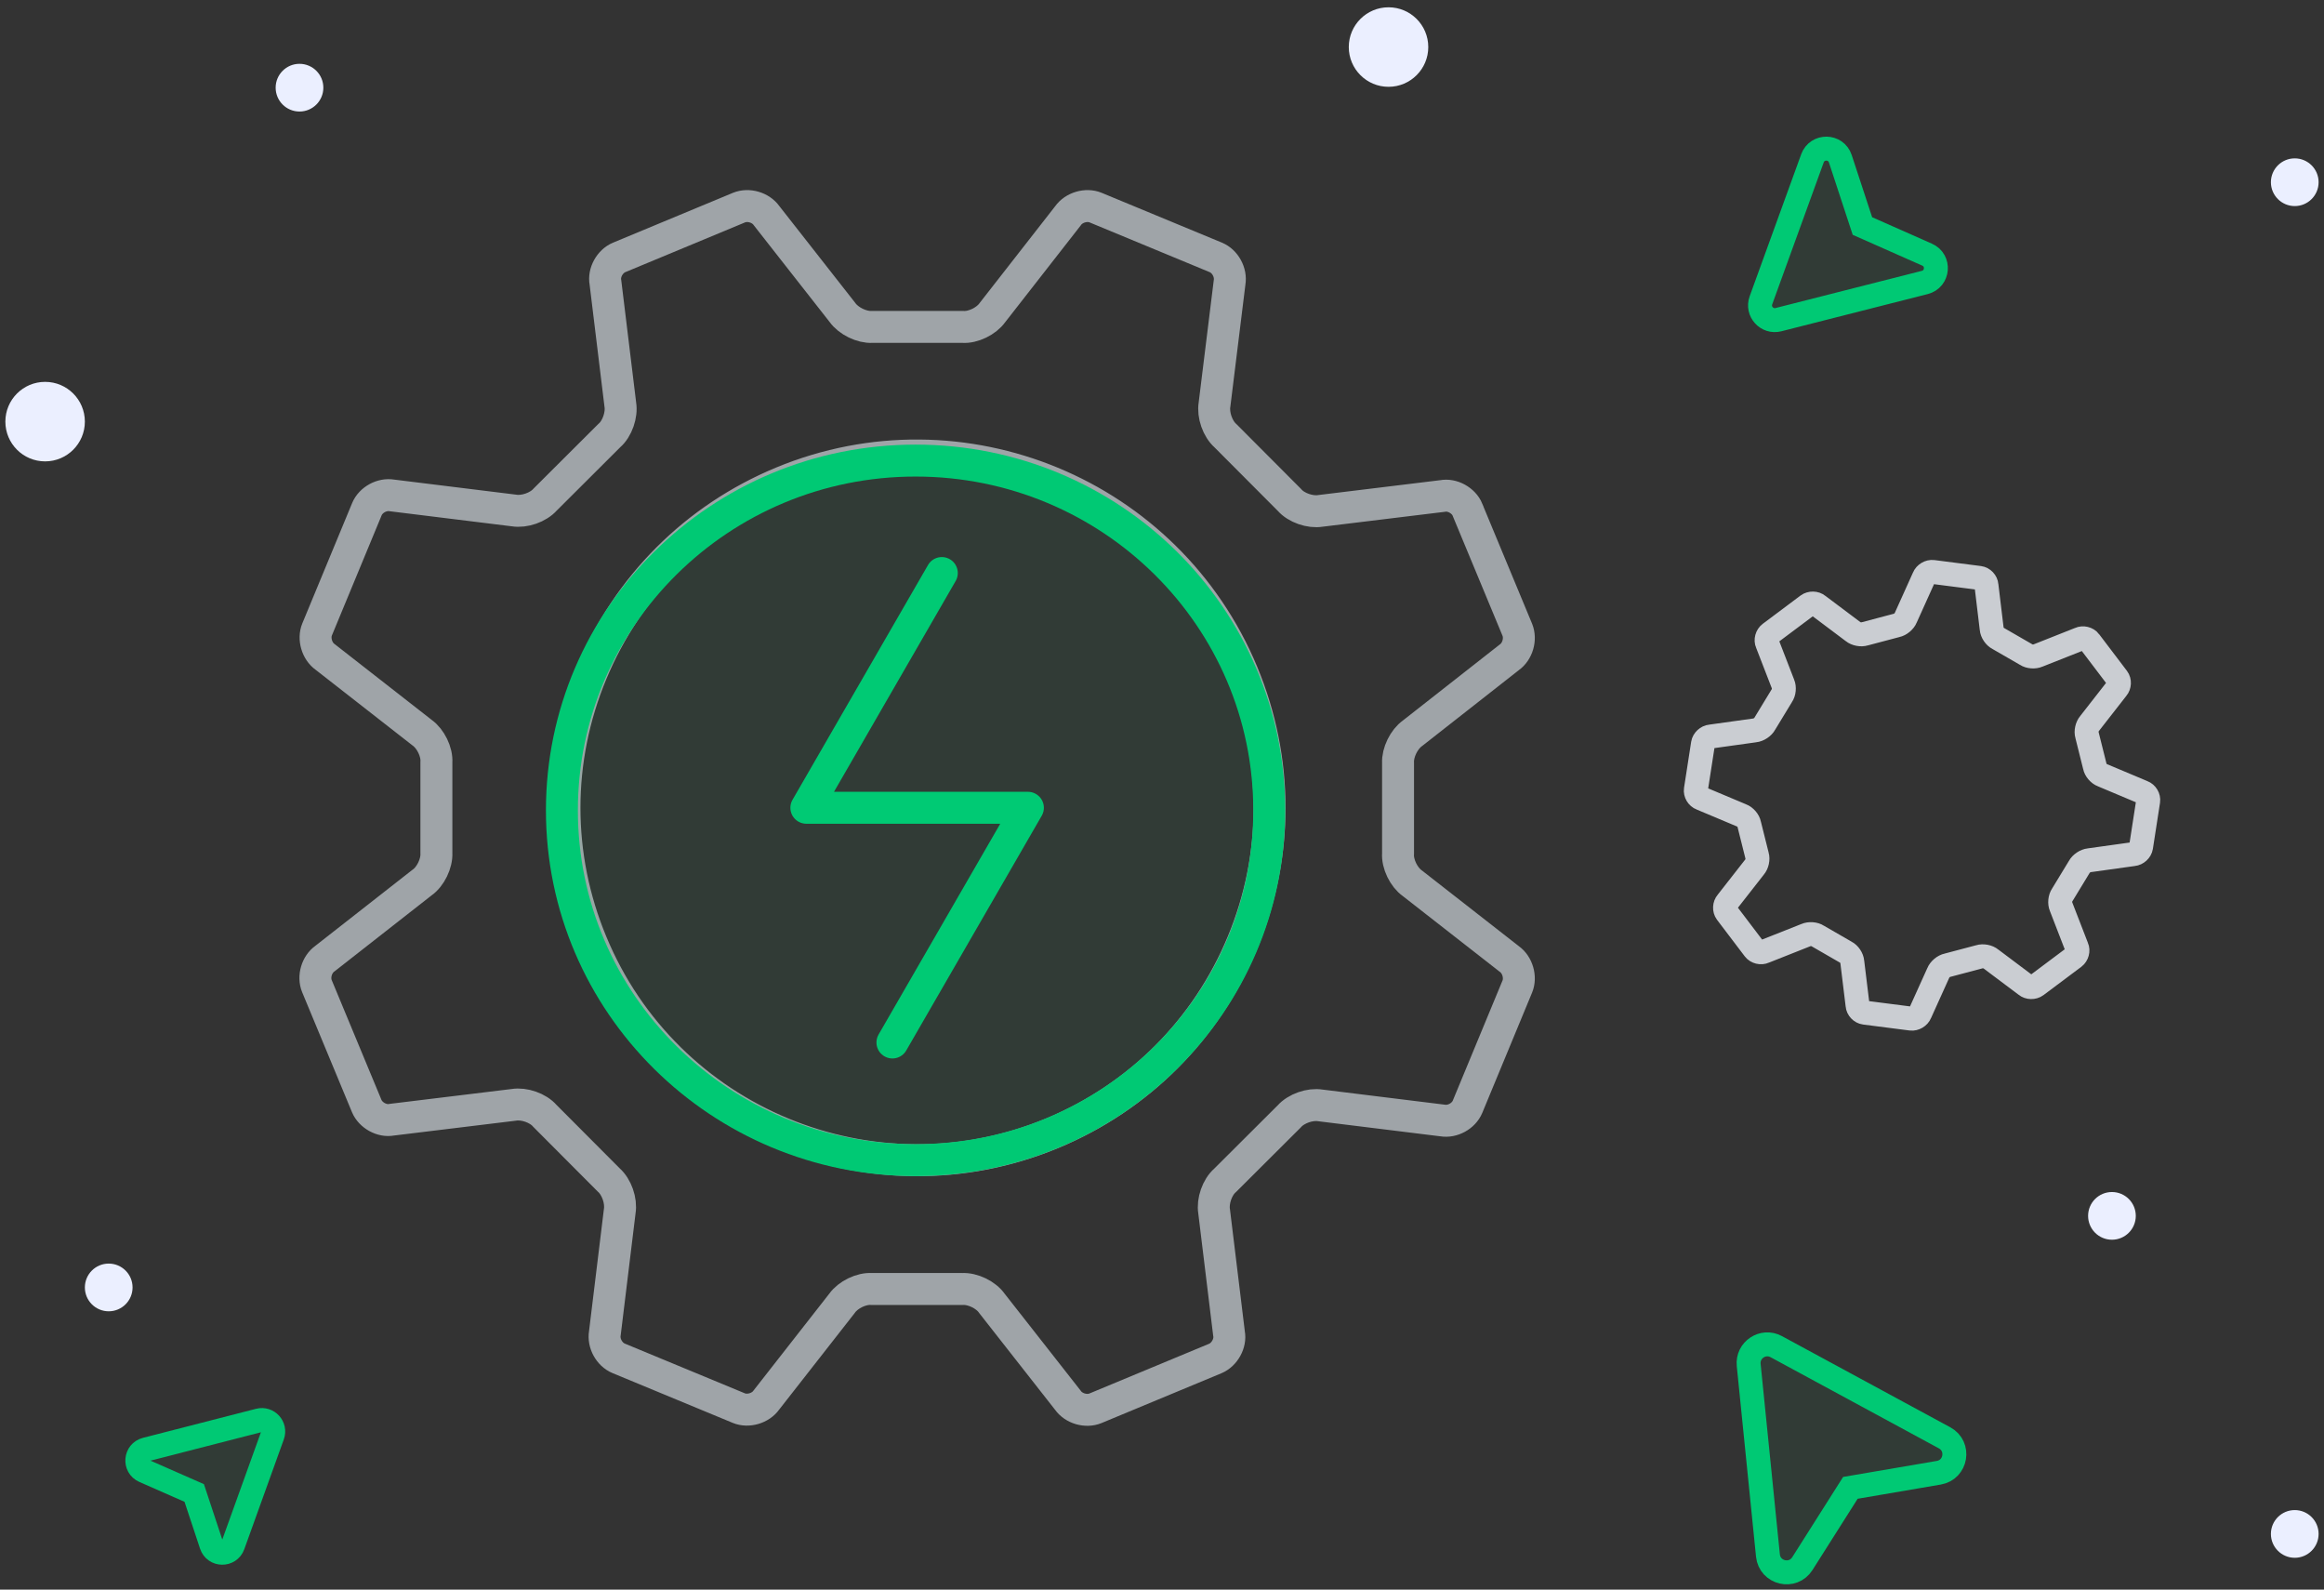 <svg width="291" height="199" viewBox="0 0 291 199" fill="none" xmlns="http://www.w3.org/2000/svg">
<rect x="0" y="0" width="291" height="199" fill="#333333" stroke="none"/>
<ellipse cx="173.865" cy="5.89" rx="4.977" ry="4.977" fill="#EBEFFF"/>
<ellipse cx="5.649" cy="52.781" rx="4.977" ry="4.977" fill="#EBEFFF"/>
<ellipse cx="13.613" cy="161.168" rx="2.986" ry="2.986" fill="#EBEFFF"/>
<ellipse cx="37.502" cy="10.976" rx="2.986" ry="2.986" fill="#EBEFFF"/>
<circle cx="264.447" cy="152.209" r="2.986" fill="#EBEFFF"/>
<circle cx="287.338" cy="192.025" r="2.986" fill="#EBEFFF"/>
<ellipse cx="287.338" cy="22.811" rx="2.986" ry="2.986" fill="#EBEFFF"/>
<path d="M183.756 63.809C183.273 62.649 181.847 61.851 180.615 62.093L165.342 63.954C164.062 64.171 162.298 63.567 161.452 62.576L153.453 54.553C152.462 53.684 151.858 51.944 152.076 50.639L153.961 35.366C154.178 34.11 153.405 32.708 152.245 32.225L137.19 25.99C136.03 25.507 134.459 25.966 133.734 27.005L124.262 39.136C123.513 40.199 121.845 41.021 120.54 40.924H109.207C107.902 40.997 106.235 40.175 105.485 39.112L95.989 27.005C95.264 25.966 93.717 25.507 92.533 25.99L77.526 32.225C76.366 32.708 75.569 34.134 75.811 35.366L77.671 50.639C77.889 51.919 77.285 53.684 76.294 54.529L68.271 62.528C67.401 63.519 65.661 64.123 64.356 63.905L49.084 62.02C47.827 61.803 46.426 62.576 45.943 63.736L39.708 78.791C39.225 79.951 39.684 81.522 40.723 82.247L52.854 91.719C53.917 92.469 54.739 94.136 54.642 95.441V106.774C54.714 108.079 53.917 109.747 52.83 110.496L40.699 119.993C39.66 120.718 39.2 122.264 39.684 123.448L45.918 138.455C46.402 139.615 47.827 140.412 49.06 140.17L64.332 138.31C65.613 138.092 67.377 138.696 68.223 139.687L76.221 147.71C77.212 148.58 77.816 150.32 77.599 151.625L75.738 166.897C75.521 168.154 76.294 169.555 77.454 170.039L92.509 176.273C93.669 176.756 95.239 176.297 95.964 175.258L105.437 163.152C106.186 162.088 107.854 161.267 109.158 161.363H120.492C121.797 161.291 123.464 162.088 124.213 163.176L133.71 175.282C134.435 176.321 135.982 176.781 137.166 176.297L152.172 170.063C153.332 169.579 154.13 168.154 153.888 166.921L152.027 151.649C151.81 150.368 152.414 148.604 153.405 147.758L161.428 139.76C162.298 138.769 164.037 138.165 165.342 138.382L180.615 140.267C181.871 140.485 183.273 139.711 183.756 138.551L189.991 123.497C190.474 122.337 190.015 120.766 188.976 120.041L176.845 110.568C175.782 109.819 174.96 108.152 175.057 106.847V95.513C174.984 94.208 175.806 92.541 176.869 91.792L188.976 82.295C190.015 81.57 190.474 80.023 189.991 78.839L183.756 63.833V63.809ZM155.58 84.252C160.099 95.127 160.099 107.137 155.58 118.011C151.061 128.885 142.603 137.367 131.705 141.886C109.231 151.19 83.374 140.485 74.071 118.011C69.552 107.137 69.552 95.127 74.071 84.252C78.59 73.378 87.047 64.896 97.946 60.377C120.419 51.074 146.252 61.779 155.58 84.252Z" stroke="#9FA4A8" stroke-width="4" stroke-miterlimit="10"/>
<path d="M111.745 130.504L128.709 101.12H100.967L117.931 71.735" stroke="#00C974" stroke-width="4" stroke-linecap="round" stroke-linejoin="round"/>
<path d="M158.929 101.445C158.929 125.608 139.122 145.232 114.644 145.232C90.166 145.232 70.359 125.608 70.359 101.445C70.359 77.283 90.166 57.658 114.644 57.658C139.122 57.658 158.929 77.283 158.929 101.445Z" fill="#00C974" fill-opacity="0.05" stroke="#00C974" stroke-width="4"/>
<path d="M260.398 79.998C260.81 79.8 261.38 79.942 261.649 80.297L261.652 80.305L265.134 84.894C265.406 85.256 265.378 85.832 265.076 86.178L261.642 90.575C261.333 90.931 261.188 91.582 261.326 92.025L262.303 95.928C262.382 96.386 262.814 96.884 263.252 97.043L268.329 99.178C268.756 99.331 269.053 99.829 268.983 100.274L268.091 106.038C268.021 106.483 267.595 106.879 267.135 106.921L261.609 107.692C261.132 107.739 260.573 108.109 260.353 108.531L258.224 112.031C257.949 112.415 257.889 113.079 258.076 113.499L260.046 118.586C260.237 118.988 260.079 119.553 259.714 119.828L254.981 123.37C254.606 123.647 254.024 123.633 253.679 123.342L249.301 120.056C248.944 119.751 248.29 119.631 247.837 119.777L243.857 120.831C243.39 120.919 242.876 121.357 242.704 121.793L240.421 126.843C240.256 127.269 239.743 127.573 239.294 127.514L233.47 126.767C233.021 126.708 232.628 126.298 232.596 125.845L231.934 120.412C231.898 119.942 231.536 119.399 231.113 119.192L227.612 117.172C227.23 116.91 226.558 116.866 226.127 117.06L220.923 119.121C220.511 119.318 219.942 119.176 219.672 118.822L216.189 114.233C215.918 113.87 215.946 113.295 216.248 112.949L219.69 108.55C220.007 108.191 220.144 107.542 220.006 107.1L219.029 103.196C218.951 102.738 218.519 102.24 218.081 102.081L213.004 99.947C212.576 99.793 212.28 99.295 212.349 98.851L213.242 93.086C213.312 92.642 213.737 92.245 214.197 92.203L219.723 91.432C220.2 91.386 220.759 91.016 220.98 90.594L223.108 87.093C223.383 86.71 223.443 86.046 223.257 85.625L221.287 80.538C221.096 80.136 221.253 79.571 221.619 79.297L226.352 75.754C226.726 75.478 227.309 75.492 227.653 75.782L232.032 79.069C232.386 79.365 233.043 79.493 233.495 79.347L237.475 78.293C237.942 78.205 238.457 77.767 238.628 77.331L240.91 72.273C241.075 71.847 241.587 71.543 242.036 71.602L247.861 72.349C248.31 72.408 248.702 72.819 248.734 73.272L249.388 78.707C249.424 79.176 249.786 79.719 250.209 79.927L253.71 81.946C254.092 82.209 254.764 82.253 255.195 82.059L260.398 79.998Z" stroke="#CACDD2" stroke-width="3" stroke-miterlimit="10"/>
<path fill-rule="evenodd" clip-rule="evenodd" d="M243.488 179.993C245.445 181.053 244.961 183.988 242.767 184.364L231.696 186.257L225.683 195.742C224.491 197.622 221.596 196.938 221.373 194.723L218.963 170.876C218.774 169.004 220.756 167.684 222.411 168.579L243.488 179.993Z" fill="#00C974" fill-opacity="0.05" stroke="#00C974" stroke-width="3"/>
<path fill-rule="evenodd" clip-rule="evenodd" d="M29.175 193.435C28.715 194.711 26.901 194.688 26.474 193.4L24.32 186.899L18.05 184.142C16.808 183.596 16.955 181.788 18.27 181.45L32.427 177.814C33.538 177.529 34.515 178.603 34.127 179.682L29.175 193.435Z" fill="#00C974" fill-opacity="0.05" stroke="#00C974" stroke-width="3"/>
<path fill-rule="evenodd" clip-rule="evenodd" d="M226.945 19.825C227.544 18.175 229.89 18.211 230.438 19.878L233.203 28.293L241.302 31.879C242.908 32.59 242.711 34.928 241.009 35.36L222.688 40.016C221.25 40.381 219.99 38.989 220.496 37.594L226.945 19.825Z" fill="#00C974" fill-opacity="0.05" stroke="#00C974" stroke-width="3"/>
</svg>
